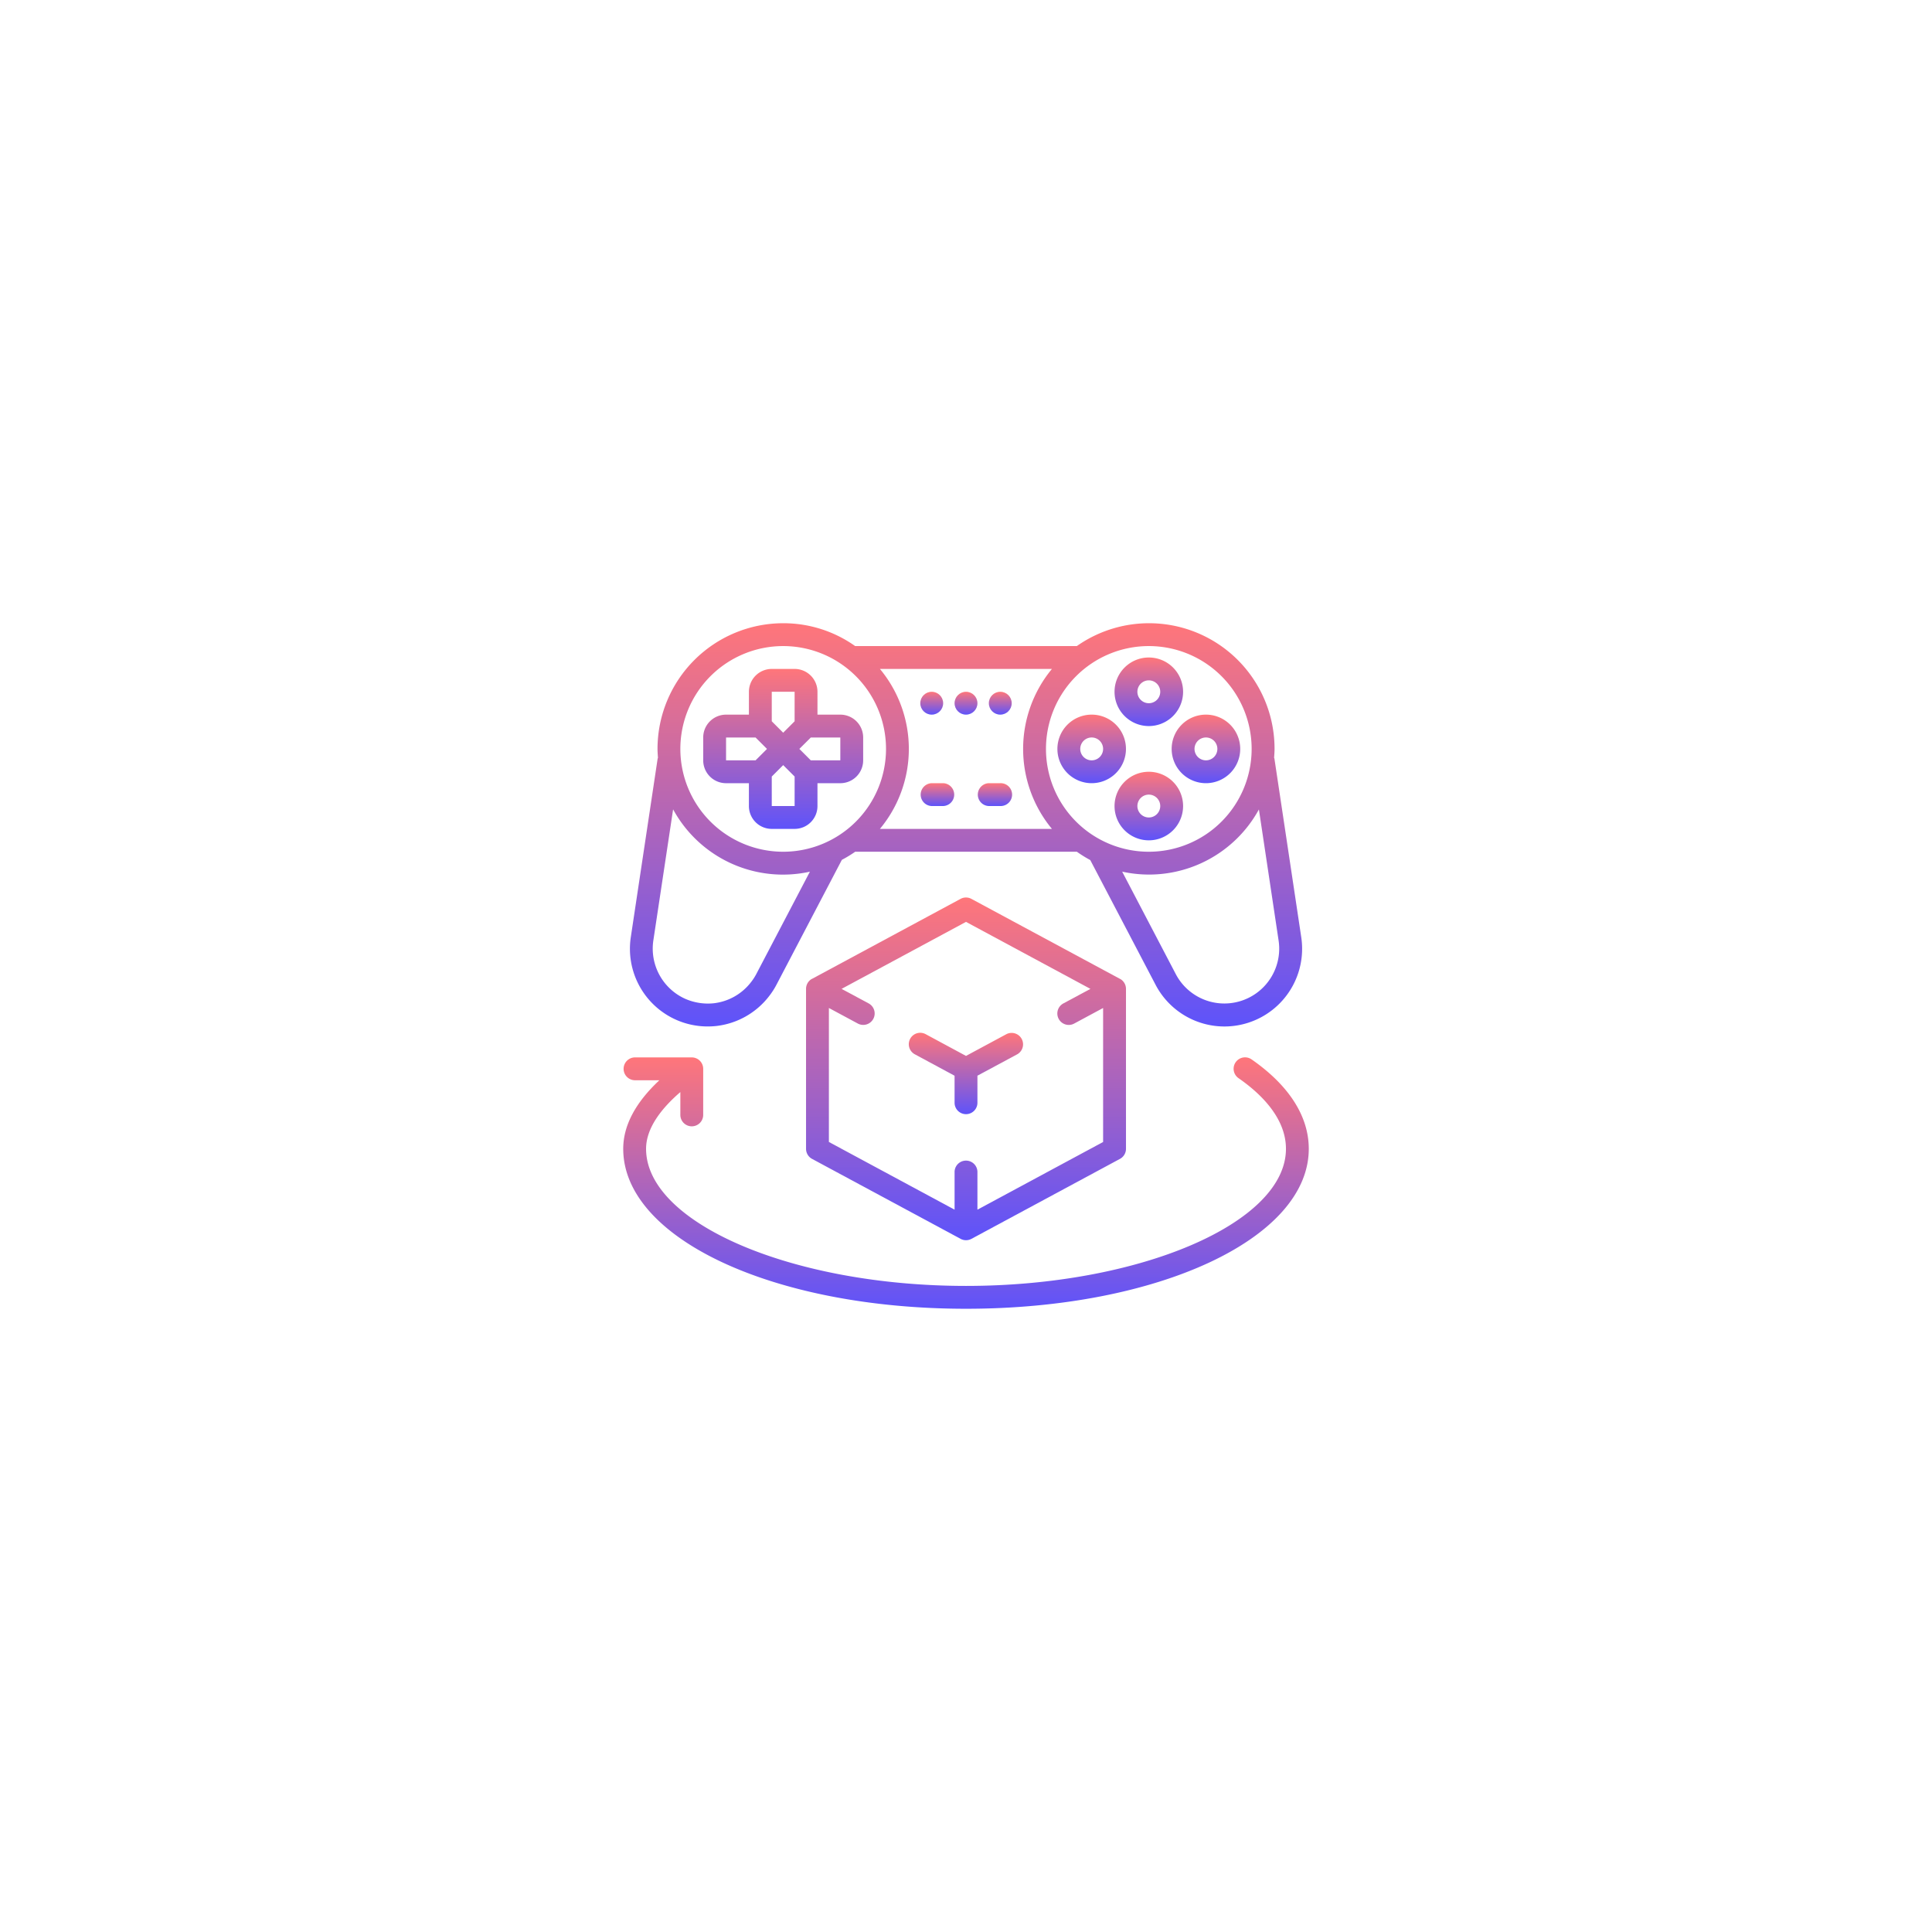 <svg xmlns="http://www.w3.org/2000/svg" xmlns:xlink="http://www.w3.org/1999/xlink" width="155" height="155" viewBox="0 0 155 155">
  <defs>
    <filter id="Rectangle_66" x="0" y="0" width="155" height="155" filterUnits="userSpaceOnUse">
      <feOffset input="SourceAlpha"/>
      <feGaussianBlur stdDeviation="10" result="blur"/>
      <feFlood flood-opacity="0.102"/>
      <feComposite operator="in" in2="blur"/>
      <feComposite in="SourceGraphic"/>
    </filter>
    <linearGradient id="linear-gradient" x1="0.5" x2="0.5" y2="1" gradientUnits="objectBoundingBox">
      <stop offset="0" stop-color="#ff767a"/>
      <stop offset="1" stop-color="#5e53fa"/>
    </linearGradient>
  </defs>
  <g id="Group_4292" data-name="Group 4292" transform="translate(-1392 -2022)">
    <g transform="matrix(1, 0, 0, 1, 1392, 2022)" filter="url(#Rectangle_66)">
      <rect id="Rectangle_66-2" data-name="Rectangle 66" width="95" height="95" rx="15" transform="translate(30 30)" fill="#fff"/>
    </g>
    <g id="Page-1" transform="translate(1442 2072)">
      <g id="_025---AR-Gaming" data-name="025---AR-Gaming" transform="translate(0 0)">
        <path id="Shape" d="M.655,25.2a6.233,6.233,0,0,0,6.159,7.15q.335,0,.667-.033a6.233,6.233,0,0,0,4.3-2.436,5.958,5.958,0,0,0,.559-.872l5.25-10.026a9.769,9.769,0,0,0,1.072-.652H36.44A10.1,10.1,0,0,0,37.518,19l5.248,10.021A6.233,6.233,0,0,0,54.447,25.2L52.293,10.864c0-.026-.02-.047-.026-.071.017-.236.036-.47.036-.709A10.07,10.07,0,0,0,36.44,1.833H18.657A9.945,9.945,0,0,0,12.882,0,10.089,10.089,0,0,0,2.8,10.083c0,.237.019.475.036.712a.621.621,0,0,0-.026.069Zm51.975.269a4.4,4.4,0,0,1-8.244,2.694l-4.308-8.233a10.046,10.046,0,0,0,10.97-4.99ZM42.215,1.833a8.25,8.25,0,1,1-8.25,8.25A8.25,8.25,0,0,1,42.215,1.833ZM34.443,3.667a10.064,10.064,0,0,0,0,12.833h-13.8a10.033,10.033,0,0,0,0-12.833ZM12.882,1.833a8.25,8.25,0,1,1-8.25,8.25A8.25,8.25,0,0,1,12.882,1.833Zm-8.831,13.1a10.036,10.036,0,0,0,10.974,5L10.712,28.17a4.232,4.232,0,0,1-.4.612,4.4,4.4,0,0,1-3.025,1.71,4.533,4.533,0,0,1-2.258-.357,4.415,4.415,0,0,1-2.567-4.663Z" transform="translate(-0.049 0)" fill="url(#linear-gradient)"/>
        <path id="Shape-2" data-name="Shape" d="M8.833,13.167h1.833V15A1.833,1.833,0,0,0,12.5,16.833h1.833A1.833,1.833,0,0,0,16.167,15V13.167H18a1.833,1.833,0,0,0,1.833-1.833V9.5A1.833,1.833,0,0,0,18,7.667H16.167V5.833A1.833,1.833,0,0,0,14.333,4H12.5a1.833,1.833,0,0,0-1.833,1.833V7.667H8.833A1.833,1.833,0,0,0,7,9.5v1.833A1.833,1.833,0,0,0,8.833,13.167Zm6.8-3.667H18v1.833h-2.37l-.917-.917ZM12.5,5.833h1.833V8.2l-.917.917L12.5,8.2Zm0,6.8.917-.917.917.917V15H12.5ZM8.833,9.5H11.2l.917.917-.917.917H8.833Z" transform="translate(-0.583 -0.333)" fill="url(#linear-gradient)"/>
        <circle id="Oval" cx="0.917" cy="0.917" r="0.917" transform="translate(23.833 5.5)" fill="url(#linear-gradient)"/>
        <circle id="Oval-2" data-name="Oval" cx="0.917" cy="0.917" r="0.917" transform="translate(26.583 5.5)" fill="url(#linear-gradient)"/>
        <circle id="Oval-3" data-name="Oval" cx="0.917" cy="0.917" r="0.917" transform="translate(29.333 5.5)" fill="url(#linear-gradient)"/>
        <path id="Shape-3" data-name="Shape" d="M40.75,13.5A2.75,2.75,0,1,0,38,10.75,2.75,2.75,0,0,0,40.75,13.5Zm0-3.667a.917.917,0,1,1-.917.917A.917.917,0,0,1,40.75,9.833Z" transform="translate(-3.167 -0.667)" fill="url(#linear-gradient)"/>
        <path id="Shape-4" data-name="Shape" d="M48,10.75A2.75,2.75,0,1,0,50.75,8,2.75,2.75,0,0,0,48,10.75Zm2.75-.917a.917.917,0,1,1-.917.917A.917.917,0,0,1,50.75,9.833Z" transform="translate(-4 -0.667)" fill="url(#linear-gradient)"/>
        <path id="Shape-5" data-name="Shape" d="M45.75,8.5A2.75,2.75,0,1,0,43,5.75,2.75,2.75,0,0,0,45.75,8.5Zm0-3.667a.917.917,0,1,1-.917.917A.917.917,0,0,1,45.75,4.833Z" transform="translate(-3.583 -0.25)" fill="url(#linear-gradient)"/>
        <path id="Shape-6" data-name="Shape" d="M45.75,13a2.75,2.75,0,1,0,2.75,2.75A2.75,2.75,0,0,0,45.75,13Zm0,3.667a.917.917,0,1,1,.917-.917A.917.917,0,0,1,45.75,16.667Z" transform="translate(-3.583 -1.083)" fill="url(#linear-gradient)"/>
        <path id="Shape-7" data-name="Shape" d="M26.917,15.833h.917a.917.917,0,0,0,0-1.833h-.917a.917.917,0,0,0,0,1.833Z" transform="translate(-2.167 -1.167)" fill="url(#linear-gradient)"/>
        <path id="Shape-8" data-name="Shape" d="M31.917,15.833h.917a.917.917,0,1,0,0-1.833h-.917a.917.917,0,0,0,0,1.833Z" transform="translate(-2.583 -1.167)" fill="url(#linear-gradient)"/>
        <path id="Shape-9" data-name="Shape" d="M50.417,38.164a.917.917,0,1,0-1.048,1.505c1.733,1.2,3.8,3.164,3.8,5.664,0,5.963-11.753,11-25.667,11S1.833,51.3,1.833,45.333c0-1.748,1.369-3.363,2.75-4.551v1.8a.917.917,0,1,0,1.833,0V38.917A.917.917,0,0,0,5.5,38H.917a.917.917,0,0,0,0,1.833H2.9C.985,41.624,0,43.468,0,45.333c0,7.2,12.08,12.833,27.5,12.833S55,52.53,55,45.333c0-2.606-1.585-5.085-4.583-7.169Z" transform="translate(0 -3.167)" fill="url(#linear-gradient)"/>
        <path id="Shape-10" data-name="Shape" d="M28.667,41.487a.917.917,0,0,0,1.833,0v-2.2l3.184-1.711a.917.917,0,0,0-.869-1.615L29.583,37.7l-3.232-1.742a.917.917,0,1,0-.869,1.615l3.184,1.717Z" transform="translate(-2.083 -2.987)" fill="url(#linear-gradient)"/>
        <path id="Shape-11" data-name="Shape" d="M16,31.334V44.167a.917.917,0,0,0,.482.807L28.4,51.39a.917.917,0,0,0,.869,0l11.917-6.417a.917.917,0,0,0,.482-.807V31.334a.917.917,0,0,0-.446-.786c-.012-.007-.026-.01-.038-.017L29.266,24.114a.917.917,0,0,0-.869,0L16.48,30.531c-.012.006-.026.009-.038.017A.917.917,0,0,0,16,31.334Zm1.833,1.534,2.315,1.245a.917.917,0,1,0,.869-1.615l-2.166-1.163,9.982-5.375,9.982,5.375L36.649,32.5a.917.917,0,1,0,.869,1.615l2.315-1.246v10.75L29.75,49.049V46a.917.917,0,0,0-1.833,0v3.049L17.833,43.617Z" transform="translate(-1.333 -2)" fill="url(#linear-gradient)"/>
      </g>
    </g>
  </g>
</svg>
